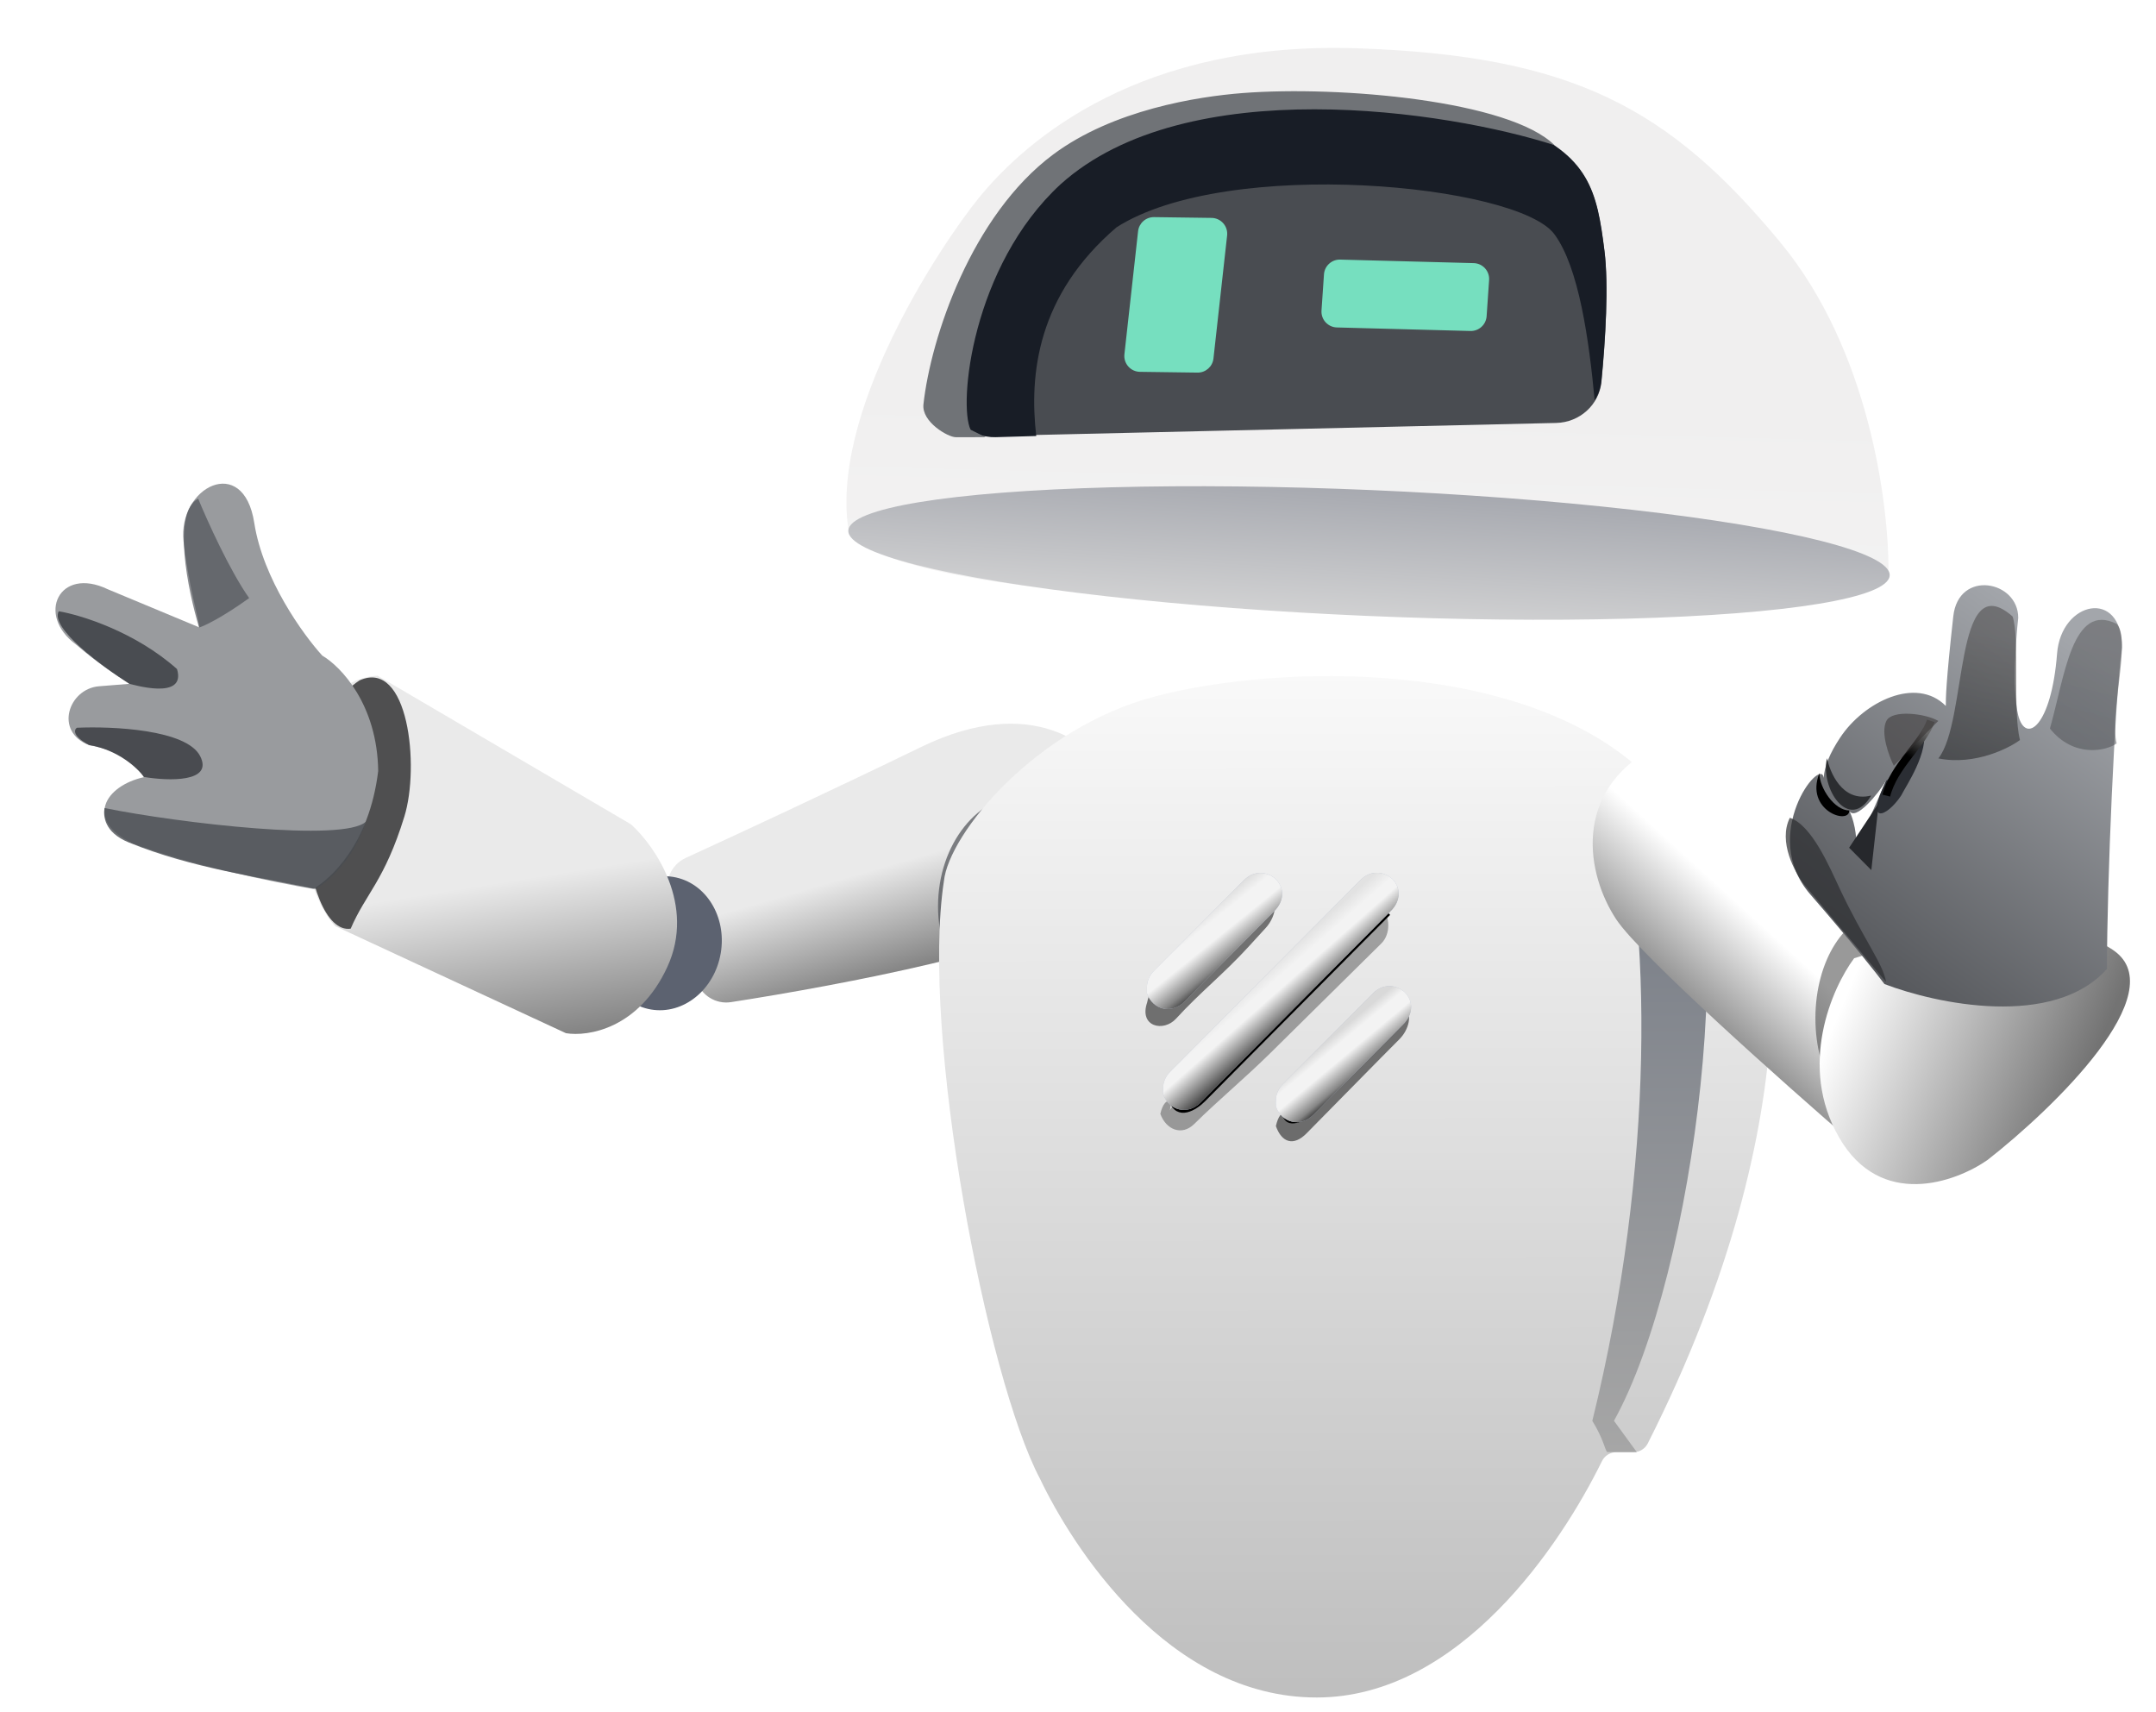 <?xml version="1.0" encoding="utf-8"?>
<svg xmlns="http://www.w3.org/2000/svg" fill="none" height="100%" overflow="visible" preserveAspectRatio="none" style="display: block;" viewBox="0 0 136 108" width="100%">
<g id="Group 1000007148">
<g id="Group 1000007134">
<path d="M68.257 57.418C65.409 59.764 53.2 62.111 46.111 63.209C45.152 63.357 44.236 62.784 43.932 61.862L42.189 56.561C41.87 55.59 42.331 54.536 43.26 54.111C46.506 52.624 52.266 49.948 58.118 47.11C65.147 43.703 69.05 47.036 70.123 49.128C70.786 50.833 71.341 54.878 68.257 57.418Z" fill="url(#paint0_linear_0_6863)" id="Vector 1087"/>
<ellipse cx="3.744" cy="4.24" fill="#5C6270" id="Ellipse 4286" rx="3.744" ry="4.24" transform="matrix(0.986 0.166 -0.166 0.986 38.786 54.692)"/>
<path d="M18.877 49.435C19.012 44.105 22.227 42.67 23.818 42.619L39.808 51.998C41.319 53.367 43.891 57.081 42.097 60.986C40.302 64.89 37.084 65.4 35.699 65.168L21.166 58.423C20.346 57.648 18.742 54.766 18.877 49.435Z" fill="url(#paint1_linear_0_6863)" id="Vector 1088"/>
<g filter="url(#filter0_f_0_6863)" id="Vector 1094">
<path d="M22.677 42.916C17.515 46.325 19.032 59.012 22.121 58.577C23.068 56.36 24.25 55.573 25.506 51.508C26.488 48.331 25.759 41.525 22.677 42.916Z" fill="#4F4F50"/>
</g>
<g id="Group 1000007133">
<path d="M16.04 32.987C16.586 36.519 19.128 40.036 20.33 41.353C21.484 42.025 23.804 44.421 23.856 48.635C23.283 53.316 20.814 55.449 19.761 56.069C17.454 55.681 11.947 54.564 8.38 53.2C5.307 51.728 6.62 49.56 9.084 49.018C8.854 48.502 7.839 47.376 5.624 47.004C3.395 46.151 4.324 43.441 6.248 43.286L8.172 43.132C7.89 42.925 6.451 42.078 4.791 40.652C2.258 38.793 3.728 35.696 6.799 37.167L12.567 39.57C12.517 38.925 11.881 36.875 11.579 34.149C11.202 30.741 15.358 28.572 16.04 32.987Z" fill="#999B9E" id="Vector 1089"/>
<g filter="url(#filter1_f_0_6863)" id="Vector 1090">
<path d="M12.624 47.689C11.765 46.013 7.081 45.8 4.847 45.903C4.667 46.032 4.569 46.43 5.615 46.989C7.463 47.299 8.693 48.463 9.077 49.006C10.617 49.265 13.483 49.364 12.624 47.689Z" fill="#494B50"/>
</g>
<g filter="url(#filter2_f_0_6863)" id="Vector 1091">
<path d="M11.166 42.201C8.522 39.844 5.09 38.788 3.704 38.555C3.147 39.61 6.443 42.045 8.161 43.131C8.315 43.157 11.777 44.217 11.166 42.201Z" fill="#494C51"/>
</g>
<g filter="url(#filter3_f_0_6863)" id="Vector 1092">
<path d="M15.717 37.724C14.49 35.99 13.062 32.821 12.501 31.453C10.838 32.32 11.847 37.233 12.56 39.582C12.893 39.478 13.992 38.963 15.717 37.724Z" fill="#494C51" fill-opacity="0.64"/>
</g>
<g filter="url(#filter4_f_0_6863)" id="Vector 1093">
<path d="M6.593 50.968C6.515 51.433 6.544 52.494 8.129 53.14C12.132 54.77 16.32 55.306 19.877 56.068C20.428 55.843 22.272 54.37 23.079 51.826C21.72 53.129 11.342 51.926 6.593 50.968Z" fill="#494C51" fill-opacity="0.8"/>
</g>
</g>
</g>
<g id="Group 1000007147">
<g filter="url(#filter5_f_0_6863)" id="Ellipse 4288">
<ellipse cx="5.614" cy="7.067" fill="#494C51" fill-opacity="0.68" rx="5.614" ry="7.067" transform="matrix(1 -0.001 -0.001 1 59.178 50.088)"/>
</g>
<path d="M72.816 43.938C65.317 45.926 59.856 52.588 59.542 55.572C58.065 65.272 62.255 86.943 65.597 93.262C67.622 97.501 73.64 107.075 83.063 107.069C92.085 107.063 98.494 97.375 101.046 92.17C101.217 91.821 101.568 91.597 101.957 91.596L103.048 91.596C103.423 91.595 103.77 91.38 103.94 91.045C114.5 70.167 112.249 55.17 109.574 49.705C109.415 49.379 109.078 49.185 108.716 49.186L104.578 49.189C104.309 49.189 104.052 49.08 103.859 48.893C96.183 41.47 80.585 41.879 72.816 43.938Z" fill="url(#paint2_linear_0_6863)" id="Vector 1079"/>
<path d="M103.246 91.588L102.26 91.588L101.378 91.588C101.227 91.424 101.166 90.8 100.444 89.619C104.424 73.466 104.192 58.179 101.86 49.24L105.596 49.239C109.928 55.934 106.986 80.293 101.809 89.618L103.246 91.588Z" fill="url(#paint3_linear_0_6863)" id="Vector 1080"/>
<g filter="url(#filter6_f_0_6863)" id="Vector">
<path d="M73.685 70.257C73.686 69.902 75.041 68.703 75.329 68.419C76.981 66.786 77.403 66.37 79.055 64.737C81.283 62.537 83.439 60.407 85.666 58.207C86.241 57.639 86.569 56.738 87.143 57.234C87.717 57.801 87.716 58.933 87.141 59.501C84.77 61.843 82.47 64.115 80.099 66.457C78.59 67.948 76.843 69.403 75.334 70.893C74.543 71.674 73.552 71.25 73.194 70.257C73.452 69.081 74.178 69.284 73.685 70.257Z" fill="#202020" fill-opacity="0.37"/>
</g>
<g filter="url(#filter7_f_0_6863)" id="Vector 1108">
<path d="M87.582 57.6L75.905 69.361C75.397 69.873 74.281 70.589 73.876 69.363" stroke="black" stroke-width="0.3"/>
</g>
<g filter="url(#filter8_f_0_6863)" id="Vector_2">
<path d="M80.99 71.028C80.99 70.655 82.169 69.291 82.465 68.992C84.169 67.276 84.604 66.838 86.308 65.122C88.606 62.808 84.737 66.704 87.034 64.391C87.627 63.794 87.964 62.846 88.556 63.368C89.148 63.964 88.869 64.95 88.276 65.547C85.831 68.009 89.551 64.263 87.106 66.725C85.549 68.293 83.967 69.925 82.411 71.493C81.596 72.313 80.852 72.072 80.483 71.028C80.749 69.791 81.498 70.006 80.99 71.028Z" fill="#202020" fill-opacity="0.6"/>
</g>
<g filter="url(#filter9_f_0_6863)" id="Vector_3">
<path d="M72.85 63.237C72.85 62.846 73.943 62.453 74.23 62.14C75.877 60.339 76.297 59.88 77.944 58.079C80.165 55.651 76.425 59.739 78.646 57.312C79.219 56.685 79.545 55.691 80.117 56.239C80.689 56.864 80.419 57.898 79.846 58.525C77.482 61.109 81.079 57.178 78.715 59.762C77.211 61.406 75.689 62.609 74.184 64.253C73.396 65.115 71.839 64.77 72.36 63.237C72.618 61.939 73.341 62.164 72.85 63.237Z" fill="#202020" fill-opacity="0.6"/>
</g>
<g filter="url(#filter10_f_0_6863)" id="Vector 1109">
<path d="M88.605 64.238L82.511 70.374C81.835 70.716 80.989 71.091 80.99 69.864" stroke="black" stroke-width="0.3"/>
</g>
<g id="Vector_4">
<path d="M73.369 68.643C73.369 68.27 73.517 67.897 73.814 67.599C75.518 65.882 77.297 64.091 79.001 62.374C81.299 60.061 83.522 57.822 85.819 55.508C86.412 54.911 87.226 54.911 87.819 55.432C88.41 56.029 88.336 56.849 87.743 57.446C85.297 59.909 82.926 62.297 80.481 64.76C78.924 66.327 77.294 67.969 75.738 69.536C74.923 70.357 73.738 70.06 73.368 69.016C73.368 68.941 73.369 68.792 73.369 68.643Z" fill="#B6BECF"/>
<path d="M73.369 68.643C73.369 68.27 73.517 67.897 73.814 67.599C75.518 65.882 77.297 64.091 79.001 62.374C81.299 60.061 83.522 57.822 85.819 55.508C86.412 54.911 87.226 54.911 87.819 55.432C88.41 56.029 88.336 56.849 87.743 57.446C85.297 59.909 82.926 62.297 80.481 64.76C78.924 66.327 77.294 67.969 75.738 69.536C74.923 70.357 73.738 70.06 73.368 69.016C73.368 68.941 73.369 68.792 73.369 68.643Z" fill="url(#paint4_linear_0_6863)"/>
</g>
<g id="Vector_5">
<path d="M80.483 69.417C80.483 69.044 80.631 68.671 80.928 68.372C82.632 66.656 84.411 64.865 86.115 63.148C88.412 60.835 84.308 64.969 86.605 62.655C87.198 62.058 88.012 62.058 88.604 62.579C89.196 63.175 89.122 63.996 88.529 64.593C86.083 67.056 90.04 63.071 87.595 65.534C86.038 67.101 84.408 68.743 82.852 70.31C82.037 71.131 80.852 70.833 80.482 69.79C80.483 69.715 80.483 69.566 80.483 69.417Z" fill="#B6BECF"/>
<path d="M80.483 69.417C80.483 69.044 80.631 68.671 80.928 68.372C82.632 66.656 84.411 64.865 86.115 63.148C88.412 60.835 84.308 64.969 86.605 62.655C87.198 62.058 88.012 62.058 88.604 62.579C89.196 63.175 89.122 63.996 88.529 64.593C86.083 67.056 90.04 63.071 87.595 65.534C86.038 67.101 84.408 68.743 82.852 70.31C82.037 71.131 80.852 70.833 80.482 69.79C80.483 69.715 80.483 69.566 80.483 69.417Z" fill="url(#paint5_linear_0_6863)"/>
</g>
<g id="Vector_6">
<path d="M72.347 62.279C72.348 61.907 72.496 61.534 72.792 61.235C74.497 59.519 76.275 57.727 77.98 56.011C80.277 53.697 76.172 57.832 78.469 55.518C79.062 54.921 79.877 54.92 80.469 55.442C81.061 56.038 80.986 56.859 80.393 57.456C77.948 59.919 81.905 55.934 79.459 58.396C77.903 59.964 76.273 61.605 74.716 63.173C73.901 63.994 72.717 63.696 72.347 62.652C72.347 62.578 72.347 62.429 72.347 62.279Z" fill="#B6BECF"/>
<path d="M72.347 62.279C72.348 61.907 72.496 61.534 72.792 61.235C74.497 59.519 76.275 57.727 77.98 56.011C80.277 53.697 76.172 57.832 78.469 55.518C79.062 54.921 79.877 54.92 80.469 55.442C81.061 56.038 80.986 56.859 80.393 57.456C77.948 59.919 81.905 55.934 79.459 58.396C77.903 59.964 76.273 61.605 74.716 63.173C73.901 63.994 72.717 63.696 72.347 62.652C72.347 62.578 72.347 62.429 72.347 62.279Z" fill="url(#paint6_linear_0_6863)"/>
</g>
</g>
<g id="Group 1000007140">
<path d="M53.572 33.703C57.315 37.474 76.859 37.933 85.6 38.399C111.075 39.514 118.193 37.749 119.13 36.019C119.133 31.774 117.922 22.08 112.307 15.292C105.289 6.806 99.203 3.509 85.623 3.046C72.043 2.583 64.821 8.698 61.735 12.494C59.416 15.346 52.172 26.157 53.572 33.703Z" fill="url(#paint7_linear_0_6863)" id="Vector 1084"/>
<path d="M62.146 27.51L98.166 26.677C99.642 26.642 100.878 25.54 101.02 24.07C101.275 21.452 101.48 18.027 101.209 15.868C100.739 12.129 100.269 9.792 95.55 7.926C88.945 5.126 73.843 4.668 66.76 9.814C62.188 13.135 59.966 19.924 59.359 24.632C59.149 26.258 60.507 27.548 62.146 27.51Z" fill="#494C51" id="Vector 1082"/>
<ellipse cx="32.877" cy="3.971" fill="url(#paint8_linear_0_6863)" id="Ellipse 4284" rx="32.877" ry="3.971" transform="matrix(0.999 0.043 -0.043 0.999 53.683 29.499)"/>
<path d="M83.516 17.306C83.552 16.771 84.004 16.36 84.54 16.374L92.961 16.596C93.529 16.611 93.971 17.096 93.932 17.663L93.776 19.944C93.74 20.479 93.288 20.891 92.752 20.877L84.331 20.654C83.763 20.639 83.321 20.154 83.36 19.587L83.516 17.306Z" fill="#76DFBF" id="Rectangle 3612"/>
<path d="M71.79 14.585C71.847 14.073 72.283 13.688 72.797 13.695L76.426 13.744C77.016 13.752 77.471 14.267 77.406 14.854L76.545 22.612C76.488 23.124 76.052 23.509 75.537 23.502L71.908 23.453C71.318 23.445 70.863 22.93 70.928 22.343L71.79 14.585Z" fill="#76DFBF" id="Rectangle 3613"/>
<g filter="url(#filter11_f_0_6863)" id="Subtract">
<path d="M67.048 9.788C74.071 4.676 89.047 5.131 95.597 7.912C100.276 9.766 100.743 12.088 101.208 15.802C101.48 17.966 101.27 21.411 101.015 24.02C100.97 24.478 100.819 24.898 100.592 25.259C100.239 21.481 99.603 16.856 98.044 14.765C95.707 11.63 77.455 9.852 70.431 14.337C65.439 18.614 64.913 23.578 65.366 27.501L62.794 27.576C61.257 27.62 59.975 26.361 60.134 24.765C60.606 20.031 62.496 13.101 67.048 9.788Z" fill="#181D26"/>
</g>
<path d="M66.903 11.621C74.839 4.485 91.294 6.973 98.059 9.158C95.228 6.345 84.531 5.396 78.393 5.869C75.53 6.09 70.211 6.928 66.432 9.745C61.293 13.577 58.716 21.279 58.251 25.502C58.127 26.621 59.811 27.577 60.283 27.576L62.172 27.575L61.228 27.107C60.442 25.543 61.299 16.785 66.903 11.621Z" fill="#707377" id="Vector 1083"/>
</g>
<g id="Group 1000007136">
<path d="M101.953 57.99C103.448 60.251 112.551 68.35 116.915 72.117L123.468 65.986L113.187 49.501C111.941 47.773 108.419 44.886 104.3 47.151C99.151 49.982 100.083 55.164 101.953 57.99Z" fill="url(#paint9_linear_0_6863)" id="Vector 1095"/>
<g filter="url(#filter12_f_0_6863)" id="Ellipse 4287">
<ellipse cx="4.209" cy="6.595" fill="#3C3C3C" fill-opacity="0.52" rx="4.209" ry="6.595" transform="matrix(1 -0.001 -0.001 1 114.522 57.619)"/>
</g>
<path d="M116.015 71.755C113.397 67.231 115.553 62.327 116.959 60.441C120.86 59.181 129.6 57.321 133.342 59.958C137.085 62.595 129.591 69.86 125.376 73.163C123.346 74.579 118.632 76.279 116.015 71.755Z" fill="url(#paint10_linear_0_6863)" id="Vector 1096"/>
<g id="Group 1000007135">
<path d="M123.213 38.871C123.544 35.897 127.322 36.618 127.309 38.974C127.152 40.388 126.931 43.592 127.304 45.1C127.771 46.984 129.403 45.83 129.76 41.223C130.017 37.899 133.859 37.085 133.856 40.854C133.398 44.153 132.91 55.619 132.906 61.116C129.535 64.888 122.146 63.323 118.872 62.069C118.405 61.441 116.816 59.431 114.198 56.418C110.942 52.669 114.873 47.649 115.041 49.064C115.074 48.349 115.426 47.507 116.079 46.521C117.577 44.258 120.871 42.643 122.741 44.526C122.741 44.055 122.742 43.111 123.213 38.871ZM118.981 49.235C118.513 50.02 117.015 51.873 116.642 51.12C117.108 52.062 117.108 53.16 117.108 53.474L118.981 49.235Z" fill="url(#paint11_linear_0_6863)" id="Subtract_2"/>
<g filter="url(#filter13_f_0_6863)" id="Vector 1098">
<path d="M114.768 48.766C114.768 49.708 115.72 51.121 116.656 51.12C116.655 52.063 113.83 51.122 114.768 48.766Z" fill="black"/>
</g>
<g filter="url(#filter14_f_0_6863)" id="Vector 1100">
<path d="M115.248 47.824C115.403 48.609 116.17 50.651 118.036 50.178C116.636 52.536 114.794 49.709 115.248 47.824Z" fill="#2B2D30"/>
</g>
<g filter="url(#filter15_f_0_6863)" id="Vector 1099">
<path d="M113.834 55.821L118.972 61.941C118.817 60.842 117.524 59.188 116.067 56.091C115.419 54.712 114.303 52.052 112.902 51.582C112.153 53.09 113.211 55.036 113.834 55.821Z" fill="#2C2E30" fill-opacity="0.71"/>
</g>
<g filter="url(#filter16_f_0_6863)" id="Vector 1101">
<path d="M129.309 45.951C130.804 47.834 132.893 47.361 133.516 46.89C133.05 45.007 134.456 40.296 133.522 39.354C130.717 37.943 130.246 42.653 129.309 45.951Z" fill="url(#paint12_linear_0_6863)" fill-opacity="0.51"/>
</g>
<g filter="url(#filter17_f_0_6863)" id="Vector 1102">
<path d="M122.273 47.836C124.61 48.305 126.793 47.148 127.417 46.677C126.95 44.794 127.421 40.297 126.954 38.884C123.216 35.59 124.144 45.48 122.273 47.836Z" fill="url(#paint13_linear_0_6863)" fill-opacity="0.51"/>
</g>
<g filter="url(#filter18_f_0_6863)" id="Vector 1103">
<path d="M121.33 45.941C120.206 47.825 119.14 49.239 118.984 49.239C117.585 52.066 118.982 51.594 119.924 50.181C120.236 49.552 121.703 47.448 121.33 45.941Z" fill="#2B2E34"/>
</g>
<g filter="url(#filter19_f_0_6863)" id="Vector 1104">
<path d="M118.987 50.183C119.456 48.299 121.327 46.884 121.796 45.471" stroke="url(#paint14_linear_0_6863)" stroke-width="0.5"/>
</g>
<g filter="url(#filter20_f_0_6863)" id="Vector 1105">
<path d="M116.642 53.47L118.513 50.644L118.043 54.882L116.642 53.47Z" fill="#26282C"/>
</g>
<g filter="url(#filter21_f_0_6863)" id="Vector 1106">
<path d="M119.461 48.301C119.149 47.673 118.616 46.228 118.991 45.474C119.353 44.744 121.46 45 122.267 45.471L119.461 48.301Z" fill="#333030" fill-opacity="0.51"/>
</g>
</g>
</g>
</g>
<defs>
<filter color-interpolation-filters="sRGB" filterUnits="userSpaceOnUse" height="23.857" id="filter0_f_0_6863" width="14.62" x="15.295" y="38.731">
<feFlood flood-opacity="0" result="BackgroundImageFix"/>
<feBlend in="SourceGraphic" in2="BackgroundImageFix" mode="normal" result="shape"/>
<feGaussianBlur result="effect1_foregroundBlur_0_6863" stdDeviation="2"/>
</filter>
<filter color-interpolation-filters="sRGB" filterUnits="userSpaceOnUse" height="7.271" id="filter1_f_0_6863" width="12.047" x="2.734" y="43.881">
<feFlood flood-opacity="0" result="BackgroundImageFix"/>
<feBlend in="SourceGraphic" in2="BackgroundImageFix" mode="normal" result="shape"/>
<feGaussianBlur result="effect1_foregroundBlur_0_6863" stdDeviation="1"/>
</filter>
<filter color-interpolation-filters="sRGB" filterUnits="userSpaceOnUse" height="8.877" id="filter2_f_0_6863" width="11.597" x="1.641" y="36.555">
<feFlood flood-opacity="0" result="BackgroundImageFix"/>
<feBlend in="SourceGraphic" in2="BackgroundImageFix" mode="normal" result="shape"/>
<feGaussianBlur result="effect1_foregroundBlur_0_6863" stdDeviation="1"/>
</filter>
<filter color-interpolation-filters="sRGB" filterUnits="userSpaceOnUse" height="10.129" id="filter3_f_0_6863" width="6.119" x="10.598" y="30.453">
<feFlood flood-opacity="0" result="BackgroundImageFix"/>
<feBlend in="SourceGraphic" in2="BackgroundImageFix" mode="normal" result="shape"/>
<feGaussianBlur result="effect1_foregroundBlur_0_6863" stdDeviation="0.5"/>
</filter>
<filter color-interpolation-filters="sRGB" filterUnits="userSpaceOnUse" height="9.1" id="filter4_f_0_6863" width="20.509" x="4.569" y="48.968">
<feFlood flood-opacity="0" result="BackgroundImageFix"/>
<feBlend in="SourceGraphic" in2="BackgroundImageFix" mode="normal" result="shape"/>
<feGaussianBlur result="effect1_foregroundBlur_0_6863" stdDeviation="1"/>
</filter>
<filter color-interpolation-filters="sRGB" filterUnits="userSpaceOnUse" height="28.135" id="filter5_f_0_6863" width="25.228" x="52.173" y="43.084">
<feFlood flood-opacity="0" result="BackgroundImageFix"/>
<feBlend in="SourceGraphic" in2="BackgroundImageFix" mode="normal" result="shape"/>
<feGaussianBlur result="effect1_foregroundBlur_0_6863" stdDeviation="3.5"/>
</filter>
<filter color-interpolation-filters="sRGB" filterUnits="userSpaceOnUse" height="16.208" id="filter6_f_0_6863" width="16.379" x="72.194" y="56.09">
<feFlood flood-opacity="0" result="BackgroundImageFix"/>
<feBlend in="SourceGraphic" in2="BackgroundImageFix" mode="normal" result="shape"/>
<feGaussianBlur result="effect1_foregroundBlur_0_6863" stdDeviation="0.5"/>
</filter>
<filter color-interpolation-filters="sRGB" filterUnits="userSpaceOnUse" height="14.694" id="filter7_f_0_6863" width="15.956" x="72.733" y="56.495">
<feFlood flood-opacity="0" result="BackgroundImageFix"/>
<feBlend in="SourceGraphic" in2="BackgroundImageFix" mode="normal" result="shape"/>
<feGaussianBlur result="effect1_foregroundBlur_0_6863" stdDeviation="0.5"/>
</filter>
<filter color-interpolation-filters="sRGB" filterUnits="userSpaceOnUse" height="12.768" id="filter8_f_0_6863" width="12.402" x="78.483" y="61.217">
<feFlood flood-opacity="0" result="BackgroundImageFix"/>
<feBlend in="SourceGraphic" in2="BackgroundImageFix" mode="normal" result="shape"/>
<feGaussianBlur result="effect1_foregroundBlur_0_6863" stdDeviation="1"/>
</filter>
<filter color-interpolation-filters="sRGB" filterUnits="userSpaceOnUse" height="10.636" id="filter9_f_0_6863" width="10.179" x="71.255" y="55.08">
<feFlood flood-opacity="0" result="BackgroundImageFix"/>
<feBlend in="SourceGraphic" in2="BackgroundImageFix" mode="normal" result="shape"/>
<feGaussianBlur result="effect1_foregroundBlur_0_6863" stdDeviation="0.5"/>
</filter>
<filter color-interpolation-filters="sRGB" filterUnits="userSpaceOnUse" height="8.726" id="filter10_f_0_6863" width="9.871" x="79.84" y="63.132">
<feFlood flood-opacity="0" result="BackgroundImageFix"/>
<feBlend in="SourceGraphic" in2="BackgroundImageFix" mode="normal" result="shape"/>
<feGaussianBlur result="effect1_foregroundBlur_0_6863" stdDeviation="0.5"/>
</filter>
<filter color-interpolation-filters="sRGB" filterUnits="userSpaceOnUse" height="31.711" id="filter11_f_0_6863" width="51.215" x="55.121" y="0.866">
<feFlood flood-opacity="0" result="BackgroundImageFix"/>
<feBlend in="SourceGraphic" in2="BackgroundImageFix" mode="normal" result="shape"/>
<feGaussianBlur result="effect1_foregroundBlur_0_6863" stdDeviation="2.5"/>
</filter>
<filter color-interpolation-filters="sRGB" filterUnits="userSpaceOnUse" height="25.189" id="filter12_f_0_6863" width="20.418" x="108.517" y="51.617">
<feFlood flood-opacity="0" result="BackgroundImageFix"/>
<feBlend in="SourceGraphic" in2="BackgroundImageFix" mode="normal" result="shape"/>
<feGaussianBlur result="effect1_foregroundBlur_0_6863" stdDeviation="3"/>
</filter>
<filter color-interpolation-filters="sRGB" filterUnits="userSpaceOnUse" height="4.716" id="filter13_f_0_6863" width="4.078" x="113.578" y="47.766">
<feFlood flood-opacity="0" result="BackgroundImageFix"/>
<feBlend in="SourceGraphic" in2="BackgroundImageFix" mode="normal" result="shape"/>
<feGaussianBlur result="effect1_foregroundBlur_0_6863" stdDeviation="0.5"/>
</filter>
<filter color-interpolation-filters="sRGB" filterUnits="userSpaceOnUse" height="6.251" id="filter14_f_0_6863" width="5.859" x="113.677" y="46.324">
<feFlood flood-opacity="0" result="BackgroundImageFix"/>
<feBlend in="SourceGraphic" in2="BackgroundImageFix" mode="normal" result="shape"/>
<feGaussianBlur result="effect1_foregroundBlur_0_6863" stdDeviation="0.75"/>
</filter>
<filter color-interpolation-filters="sRGB" filterUnits="userSpaceOnUse" height="14.359" id="filter15_f_0_6863" width="10.329" x="110.644" y="49.582">
<feFlood flood-opacity="0" result="BackgroundImageFix"/>
<feBlend in="SourceGraphic" in2="BackgroundImageFix" mode="normal" result="shape"/>
<feGaussianBlur result="effect1_foregroundBlur_0_6863" stdDeviation="1"/>
</filter>
<filter color-interpolation-filters="sRGB" filterUnits="userSpaceOnUse" height="12.215" id="filter16_f_0_6863" width="8.541" x="127.309" y="37.097">
<feFlood flood-opacity="0" result="BackgroundImageFix"/>
<feBlend in="SourceGraphic" in2="BackgroundImageFix" mode="normal" result="shape"/>
<feGaussianBlur result="effect1_foregroundBlur_0_6863" stdDeviation="1"/>
</filter>
<filter color-interpolation-filters="sRGB" filterUnits="userSpaceOnUse" height="13.727" id="filter17_f_0_6863" width="9.144" x="120.273" y="36.219">
<feFlood flood-opacity="0" result="BackgroundImageFix"/>
<feBlend in="SourceGraphic" in2="BackgroundImageFix" mode="normal" result="shape"/>
<feGaussianBlur result="effect1_foregroundBlur_0_6863" stdDeviation="1"/>
</filter>
<filter color-interpolation-filters="sRGB" filterUnits="userSpaceOnUse" height="9.364" id="filter18_f_0_6863" width="6.998" x="116.392" y="43.941">
<feFlood flood-opacity="0" result="BackgroundImageFix"/>
<feBlend in="SourceGraphic" in2="BackgroundImageFix" mode="normal" result="shape"/>
<feGaussianBlur result="effect1_foregroundBlur_0_6863" stdDeviation="1"/>
</filter>
<filter color-interpolation-filters="sRGB" filterUnits="userSpaceOnUse" height="6.851" id="filter19_f_0_6863" width="5.289" x="117.744" y="44.393">
<feFlood flood-opacity="0" result="BackgroundImageFix"/>
<feBlend in="SourceGraphic" in2="BackgroundImageFix" mode="normal" result="shape"/>
<feGaussianBlur result="effect1_foregroundBlur_0_6863" stdDeviation="0.5"/>
</filter>
<filter color-interpolation-filters="sRGB" filterUnits="userSpaceOnUse" height="6.238" id="filter20_f_0_6863" width="3.871" x="115.642" y="49.644">
<feFlood flood-opacity="0" result="BackgroundImageFix"/>
<feBlend in="SourceGraphic" in2="BackgroundImageFix" mode="normal" result="shape"/>
<feGaussianBlur result="effect1_foregroundBlur_0_6863" stdDeviation="0.5"/>
</filter>
<filter color-interpolation-filters="sRGB" filterUnits="userSpaceOnUse" height="7.302" id="filter21_f_0_6863" width="7.412" x="116.862" y="43">
<feFlood flood-opacity="0" result="BackgroundImageFix"/>
<feBlend in="SourceGraphic" in2="BackgroundImageFix" mode="normal" result="shape"/>
<feGaussianBlur result="effect1_foregroundBlur_0_6863" stdDeviation="1"/>
</filter>
<linearGradient gradientUnits="userSpaceOnUse" id="paint0_linear_0_6863" x1="54.904" x2="58.247" y1="49.294" y2="60.823">
<stop offset="0.45" stop-color="#EAEAEA"/>
<stop offset="1" stop-color="#848484"/>
</linearGradient>
<linearGradient gradientUnits="userSpaceOnUse" id="paint1_linear_0_6863" x1="31.619" x2="34.653" y1="46.32" y2="65.445">
<stop offset="0.476" stop-color="#EAEAEA"/>
<stop offset="1" stop-color="#848484"/>
</linearGradient>
<linearGradient gradientUnits="userSpaceOnUse" id="paint2_linear_0_6863" x1="85.3" x2="85.357" y1="35.819" y2="118.47">
<stop stop-color="white"/>
<stop offset="1" stop-color="#B4B4B4"/>
</linearGradient>
<linearGradient gradientUnits="userSpaceOnUse" id="paint3_linear_0_6863" x1="104.077" x2="104.093" y1="49.239" y2="91.587">
<stop stop-color="#717782"/>
<stop offset="1" stop-color="#A6A6A6"/>
</linearGradient>
<linearGradient gradientUnits="userSpaceOnUse" id="paint4_linear_0_6863" x1="76.923" x2="80.501" y1="63.743" y2="67.802">
<stop stop-color="#E2E2E2"/>
<stop offset="0.164" stop-color="#F3F3F3"/>
<stop offset="0.279" stop-color="#F3F3F3"/>
<stop offset="0.518" stop-color="#868686"/>
<stop offset="0.7" stop-color="#323232"/>
</linearGradient>
<linearGradient gradientUnits="userSpaceOnUse" id="paint5_linear_0_6863" x1="84.037" x2="87.616" y1="65.028" y2="69.324">
<stop offset="0.05" stop-color="#D9D9D9"/>
<stop offset="0.163" stop-color="#F3F3F3"/>
<stop offset="0.304" stop-color="#F3F3F3"/>
<stop offset="0.525" stop-color="#868686"/>
<stop offset="0.579" stop-color="#515151"/>
</linearGradient>
<linearGradient gradientUnits="userSpaceOnUse" id="paint6_linear_0_6863" x1="75.395" x2="79.486" y1="57.107" y2="62.183">
<stop offset="0.1" stop-color="#DDDDDD"/>
<stop offset="0.223" stop-color="#F3F3F3"/>
<stop offset="0.314" stop-color="#F3F3F3"/>
<stop offset="0.376" stop-color="#F3F3F3"/>
<stop offset="0.593" stop-color="#868686"/>
<stop offset="0.697" stop-color="#363636"/>
</linearGradient>
<linearGradient gradientUnits="userSpaceOnUse" id="paint7_linear_0_6863" x1="86.147" x2="84.518" y1="-3.044" y2="58.21">
<stop offset="0.463" stop-color="#F0EFEF"/>
<stop offset="1" stop-color="#F9F9F9"/>
</linearGradient>
<linearGradient gradientUnits="userSpaceOnUse" id="paint8_linear_0_6863" x1="34.672" x2="34.996" y1="9.63" y2="-3.462">
<stop stop-color="#D9D9D9"/>
<stop offset="1" stop-color="#9598A1"/>
</linearGradient>
<linearGradient gradientUnits="userSpaceOnUse" id="paint9_linear_0_6863" x1="115.444" x2="101.761" y1="46.312" y2="61.306">
<stop offset="0.581" stop-color="white"/>
<stop offset="1" stop-color="#737373"/>
</linearGradient>
<linearGradient gradientUnits="userSpaceOnUse" id="paint10_linear_0_6863" x1="113.845" x2="131.657" y1="69" y2="76.457">
<stop stop-color="white"/>
<stop offset="0.825" stop-color="#737373"/>
</linearGradient>
<linearGradient gradientUnits="userSpaceOnUse" id="paint11_linear_0_6863" x1="127.423" x2="112.724" y1="37.855" y2="58.049">
<stop stop-color="#A3A6AB"/>
<stop offset="1" stop-color="#55575B"/>
</linearGradient>
<linearGradient gradientUnits="userSpaceOnUse" id="paint12_linear_0_6863" x1="131.646" x2="134.485" y1="47.362" y2="36.535">
<stop stop-color="#494C51"/>
<stop offset="1" stop-color="#5C5C5C"/>
</linearGradient>
<linearGradient gradientUnits="userSpaceOnUse" id="paint13_linear_0_6863" x1="124.61" x2="126.501" y1="48.305" y2="38.888">
<stop stop-color="#191A1B"/>
<stop offset="0.87" stop-color="#424141"/>
</linearGradient>
<linearGradient gradientUnits="userSpaceOnUse" id="paint14_linear_0_6863" x1="119.455" x2="121.816" y1="49.712" y2="46.428">
<stop offset="0.537"/>
<stop offset="1" stop-color="#666666"/>
</linearGradient>
</defs>
</svg>